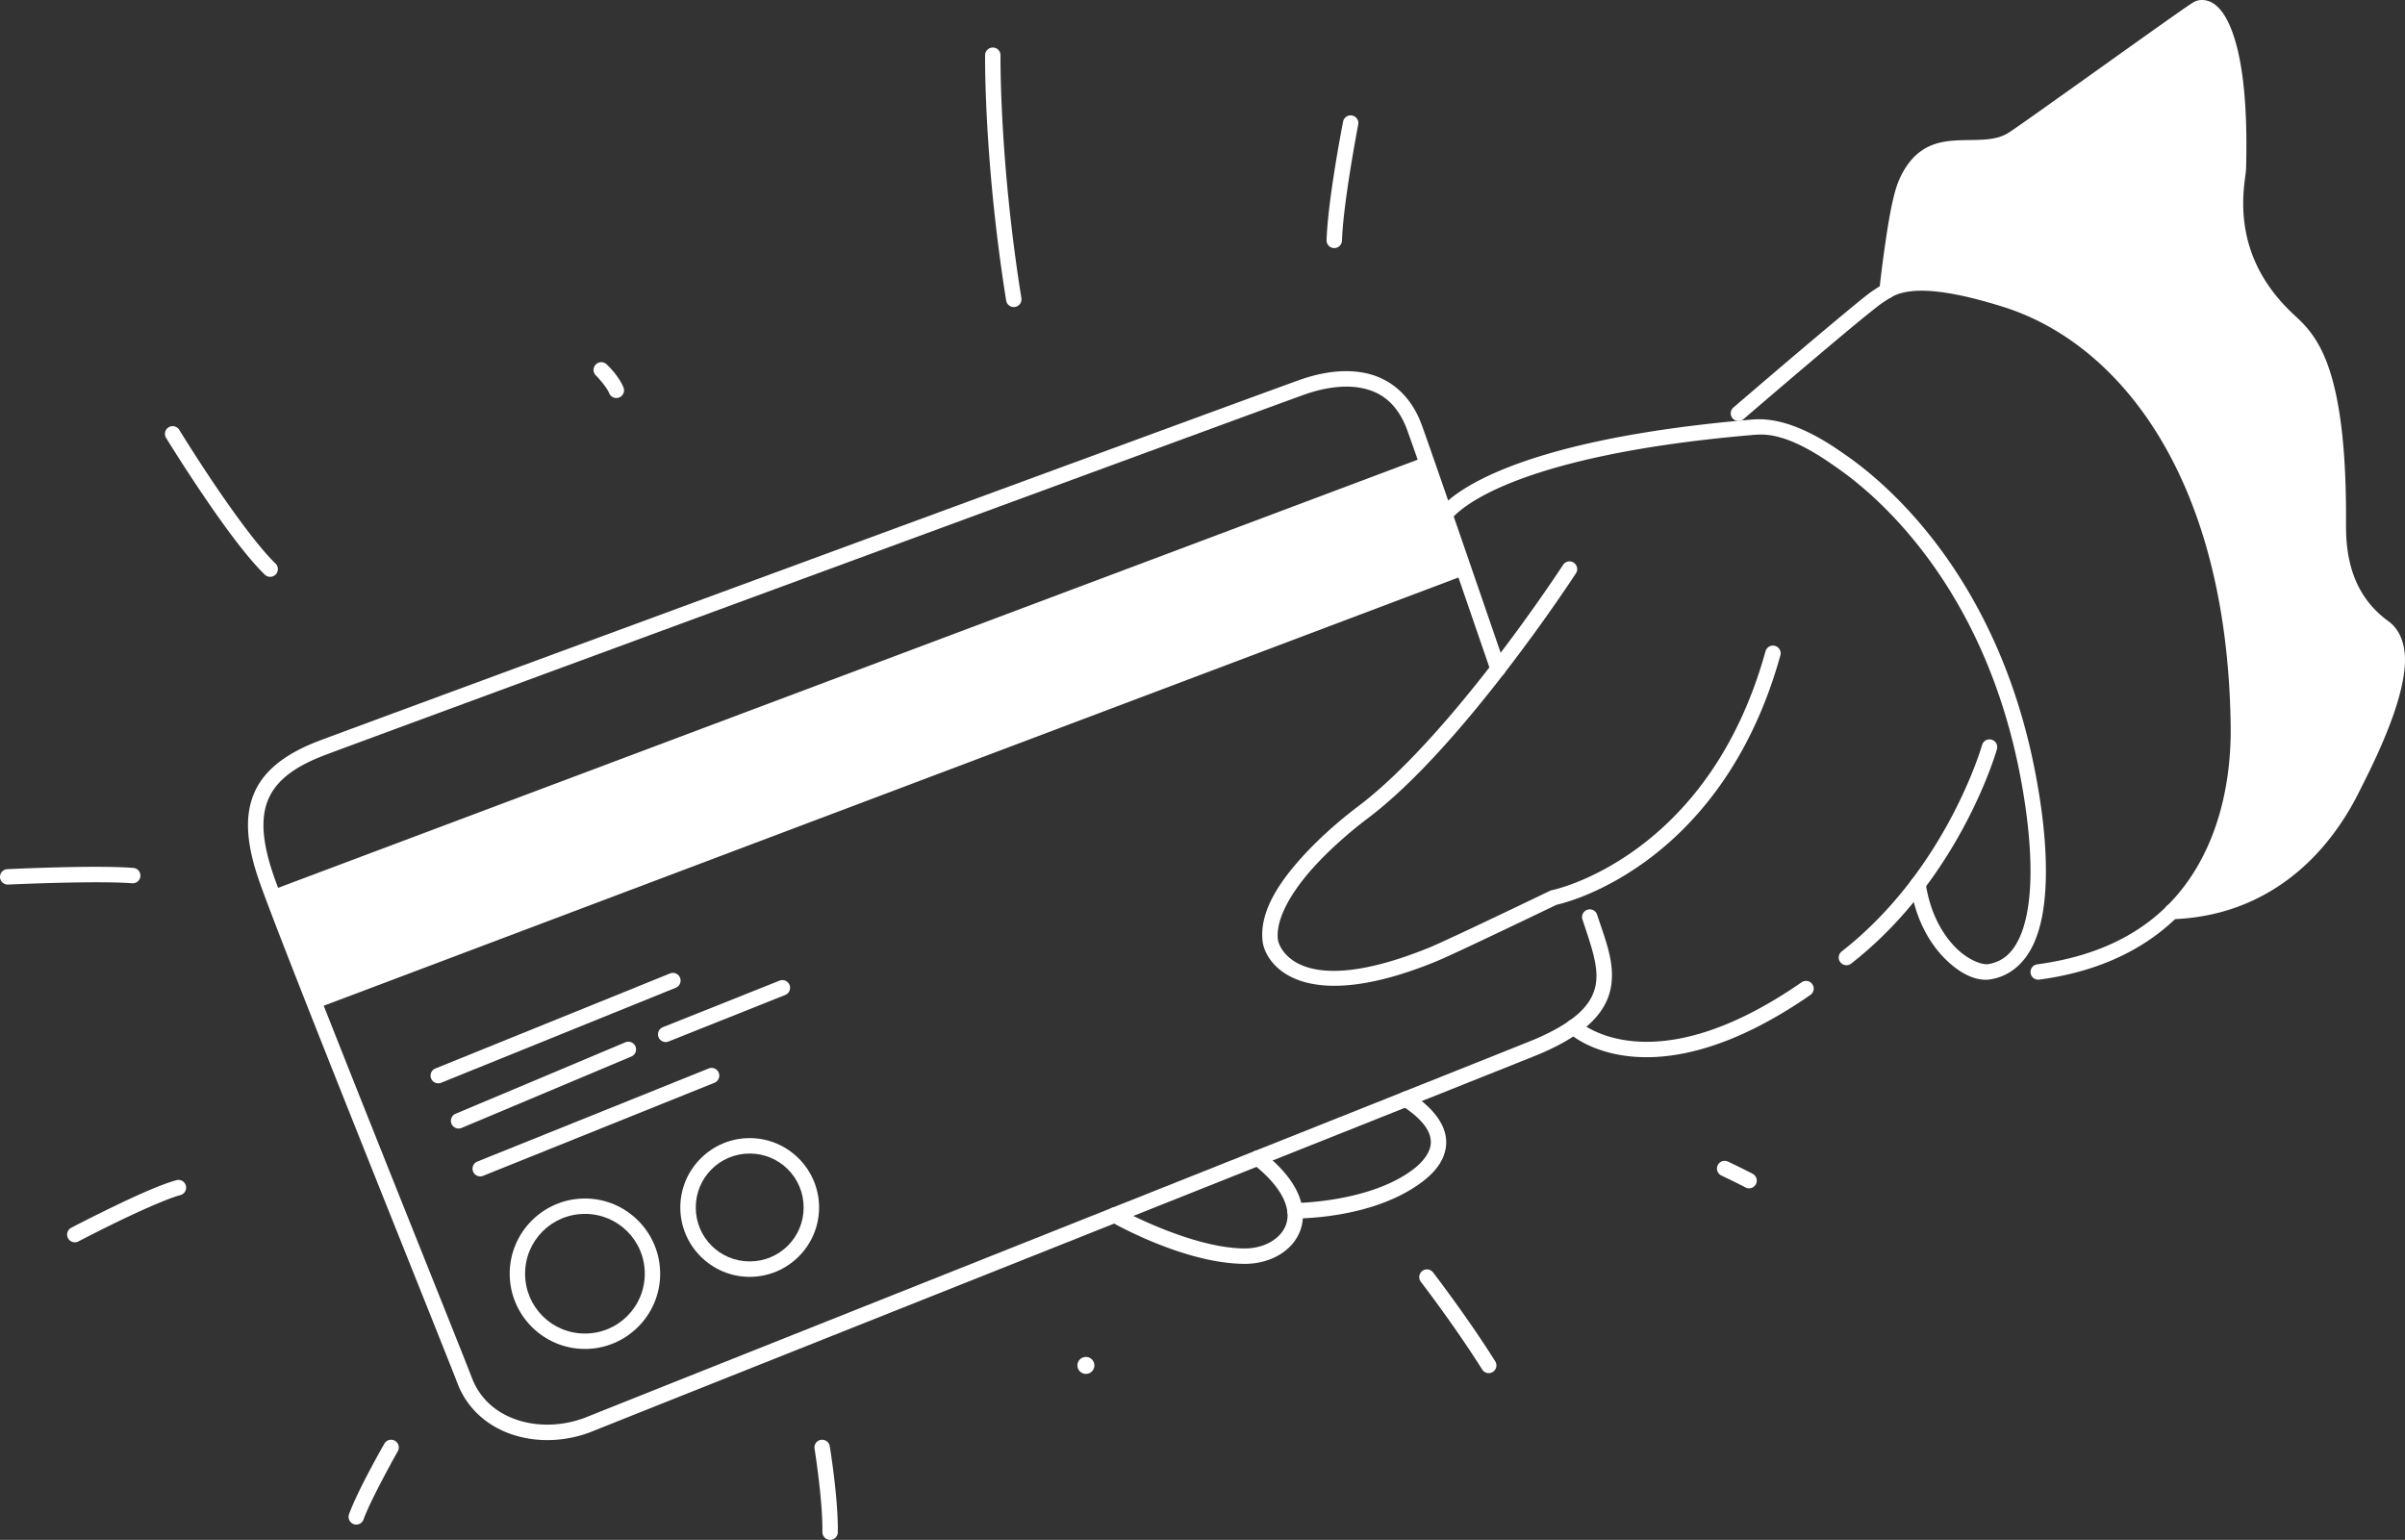 <svg xmlns="http://www.w3.org/2000/svg" xmlns:svg="http://www.w3.org/2000/svg" width="4681.137" height="2997.545" viewBox="0 0 4681.137 2997.545" xml:space="preserve" style="clip-rule:evenodd;fill-rule:evenodd;stroke-linecap:round;stroke-linejoin:round;stroke-miterlimit:1.5" id="svg1990"><rect x="0" y="0" width="4681.137" height="2997.545" fill="#333333" stroke="none"/><defs id="defs1990"></defs>
    
<g id="notion-developer-daily-using-card-payment" style="fill:#FFFFFF;stroke-width:0.1" transform="matrix(10,0,0,10,-44232.591,-6106.849)"><path style="color:#FFFFFF;clip-rule:nonzero;fill:#FFFFFF;fill-rule:nonzero;stroke-width:0.1;stroke-linecap:butt;stroke-linejoin:miter;-inkscape-stroke:none" d="M 4553.67,800.182 4508,818.678 a 1.5,1.5 0 0 0 -0.828,1.953 1.5,1.5 0 0 0 1.953,0.828 l 45.67,-18.498 a 1.5,1.5 0 0 0 0.828,-1.953 1.5,1.5 0 0 0 -1.953,-0.826 z" id="path1461"></path><path style="color:#FFFFFF;clip-rule:nonzero;fill:#FFFFFF;fill-rule:nonzero;stroke-width:0.1;stroke-linecap:butt;stroke-linejoin:miter;-inkscape-stroke:none" d="m 4537.113,843.988 c -8.069,-2e-5 -14.645,6.573 -14.645,14.643 0,8.069 6.575,14.643 14.645,14.643 8.069,2e-5 14.643,-6.573 14.643,-14.643 0,-8.069 -6.573,-14.643 -14.643,-14.643 z m 0,2.996 c 6.45,-10e-6 11.646,5.196 11.646,11.646 0,6.45 -5.196,11.646 -11.646,11.646 -6.45,2e-5 -11.649,-5.196 -11.649,-11.646 0,-6.45 5.198,-11.646 11.649,-11.646 z" id="ellipse1462"></path><path style="color:#FFFFFF;clip-rule:nonzero;fill:#FFFFFF;fill-rule:nonzero;stroke-width:0.1;stroke-linecap:butt;stroke-linejoin:miter;-inkscape-stroke:none" d="m 4569.182,832.23 c -7.441,10e-6 -13.506,6.065 -13.506,13.506 0,7.441 6.065,13.504 13.506,13.504 7.441,6e-5 13.506,-6.063 13.506,-13.504 0,-7.441 -6.065,-13.506 -13.506,-13.506 z m 0,3.006 c 5.816,-4e-5 10.498,4.684 10.498,10.5 0,5.816 -4.682,10.498 -10.498,10.498 -5.816,0 -10.498,-4.682 -10.498,-10.498 0,-5.816 4.682,-10.5 10.498,-10.5 z" id="ellipse1463"></path><path style="color:#FFFFFF;clip-rule:nonzero;fill:#FFFFFF;fill-rule:nonzero;stroke-width:0.1;stroke-linecap:butt;stroke-linejoin:miter;-inkscape-stroke:none" d="m 4758.447,836.744 a 1.5,1.5 0 0 0 -0.852,0.77 1.5,1.5 0 0 0 0.715,1.998 c 0,0 2.869,1.36 4.691,2.322 a 1.5,1.5 0 0 0 2.027,-0.627 1.5,1.5 0 0 0 -0.627,-2.027 c -1.938,-1.024 -4.809,-2.379 -4.809,-2.379 a 1.5,1.5 0 0 0 -1.146,-0.057 z" id="path1481"></path><path style="color:#FFFFFF;clip-rule:nonzero;fill:#FFFFFF;fill-rule:nonzero;stroke-width:0.1;stroke-linecap:butt;stroke-linejoin:miter;-inkscape-stroke:none" d="m 4701.195,857.801 a 1.5,1.5 0 0 0 -1.107,0.299 1.5,1.5 0 0 0 -0.273,2.104 c 0,0 6.612,8.592 11.938,17.074 a 1.5,1.5 0 0 0 2.068,0.473 1.5,1.5 0 0 0 0.473,-2.068 c -5.435,-8.656 -12.102,-17.309 -12.102,-17.309 a 1.5,1.5 0 0 0 -0.996,-0.572 z" id="path1492"></path><path id="circle1500" style="fill:#FFFFFF;stroke-width:0.1" d="m 4636.269,876.479 a 1.649,1.649 0 0 1 -1.649,1.649 1.649,1.649 0 0 1 -1.649,-1.649 1.649,1.649 0 0 1 1.649,-1.649 1.649,1.649 0 0 1 1.649,1.649 z"></path><path style="color:#FFFFFF;clip-rule:nonzero;fill:#FFFFFF;fill-rule:nonzero;stroke-width:0.1;stroke-linecap:butt;stroke-linejoin:miter;-inkscape-stroke:none" d="m 4583.041,890.967 a 1.5,1.5 0 0 0 -1.238,1.723 c 0,0 1.615,10.054 1.529,16.229 a 1.5,1.5 0 0 0 1.48,1.521 1.5,1.5 0 0 0 1.52,-1.48 c 0.094,-6.726 -1.568,-16.754 -1.568,-16.754 a 1.5,1.5 0 0 0 -1.723,-1.238 z" id="path1519"></path><path style="color:#FFFFFF;clip-rule:nonzero;fill:#FFFFFF;fill-rule:nonzero;stroke-width:0.1;stroke-linecap:butt;stroke-linejoin:miter;-inkscape-stroke:none" d="m 4498.986,891 a 1.5,1.5 0 0 0 -0.906,0.705 c 0,0 -5.127,8.91 -6.885,13.744 a 1.5,1.5 0 0 0 0.898,1.922 1.5,1.5 0 0 0 1.922,-0.896 c 1.508,-4.146 6.67,-13.285 6.67,-13.285 A 1.5,1.5 0 0 0 4500.125,891.145 1.5,1.5 0 0 0 4498.986,891 Z" id="path1545"></path><path style="color:#FFFFFF;clip-rule:nonzero;fill:#FFFFFF;fill-rule:nonzero;stroke-width:0.1;stroke-linecap:butt;stroke-linejoin:miter;-inkscape-stroke:none" d="m 4457.596,840.424 c -3.146,0.854 -8.134,3.148 -12.486,5.252 -4.353,2.104 -7.984,4.012 -7.984,4.012 a 1.5,1.5 0 0 0 -0.631,2.025 1.5,1.5 0 0 0 2.025,0.631 c 0,0 3.595,-1.887 7.896,-3.967 4.302,-2.08 9.396,-4.359 11.965,-5.057 a 1.5,1.5 0 0 0 1.055,-1.842 1.5,1.5 0 0 0 -1.84,-1.055 z" id="path1546"></path><path style="color:#FFFFFF;clip-rule:nonzero;fill:#FFFFFF;fill-rule:nonzero;stroke-width:0.1;stroke-linecap:butt;stroke-linejoin:miter;-inkscape-stroke:none" d="m 4434.141,779.533 c -5.194,0.135 -9.453,0.344 -9.453,0.344 a 1.5,1.5 0 0 0 -1.426,1.57 1.5,1.5 0 0 0 1.568,1.426 c 0,0 17.256,-0.796 24.141,-0.248 a 1.5,1.5 0 0 0 1.613,-1.375 1.5,1.5 0 0 0 -1.375,-1.615 c -3.743,-0.298 -9.874,-0.237 -15.068,-0.102 z" id="path1550"></path><path style="color:#FFFFFF;clip-rule:nonzero;fill:#FFFFFF;fill-rule:nonzero;stroke-width:0.1;stroke-linecap:butt;stroke-linejoin:miter;-inkscape-stroke:none" d="m 4457.215,693.682 a 1.5,1.5 0 0 0 -1.135,0.18 1.5,1.5 0 0 0 -0.494,2.062 c 0,0 2.999,4.898 6.885,10.656 3.886,5.758 8.602,12.347 12.33,15.967 a 1.5,1.5 0 0 0 2.121,-0.031 1.5,1.5 0 0 0 -0.031,-2.121 c -3.314,-3.218 -8.087,-9.795 -11.932,-15.492 -3.845,-5.698 -6.814,-10.545 -6.814,-10.545 a 1.5,1.5 0 0 0 -0.93,-0.676 z" id="path1551"></path><path style="color:#FFFFFF;clip-rule:nonzero;fill:#FFFFFF;fill-rule:nonzero;stroke-width:0.1;stroke-linecap:butt;stroke-linejoin:miter;-inkscape-stroke:none" d="m 4540.254,681.193 a 1.5,1.5 0 0 0 -1.049,0.467 1.5,1.5 0 0 0 0.055,2.121 c 0,0 1.95,1.973 2.582,3.467 a 1.5,1.5 0 0 0 1.965,0.797 1.5,1.5 0 0 0 0.797,-1.965 c -1.048,-2.478 -3.277,-4.475 -3.277,-4.475 a 1.5,1.5 0 0 0 -1.072,-0.412 z" id="path1552"></path><path style="color:#FFFFFF;clip-rule:nonzero;fill:#FFFFFF;fill-rule:nonzero;stroke-width:0.1;stroke-linecap:butt;stroke-linejoin:miter;-inkscape-stroke:none" d="m 4616.521,619.938 a 1.5,1.5 0 0 0 -1.52,1.48 c 0,0 -0.251,20.608 4.1,47.777 a 1.5,1.5 0 0 0 1.719,1.244 1.5,1.5 0 0 0 1.244,-1.717 c -4.31,-26.918 -4.062,-47.268 -4.062,-47.268 a 1.5,1.5 0 0 0 -1.48,-1.518 z" id="path1553"></path><path style="color:#FFFFFF;clip-rule:nonzero;fill:#FFFFFF;fill-rule:nonzero;stroke-width:0.1;stroke-linecap:butt;stroke-linejoin:miter;-inkscape-stroke:none" d="m 4686.44,633.17 a 1.5,1.5 0 0 0 -1.76,1.186 c 0,0 -2.946,14.979 -3.217,23.072 a 1.5,1.5 0 0 0 1.449,1.549 1.5,1.5 0 0 0 1.549,-1.449 c 0.25,-7.471 3.164,-22.598 3.164,-22.598 a 1.5,1.5 0 0 0 -1.185,-1.76 z" id="path1554"></path><path style="color:#FFFFFF;clip-rule:nonzero;fill:#FFFFFF;fill-rule:nonzero;stroke-width:0.1;stroke-linecap:butt;stroke-linejoin:miter;-inkscape-stroke:none" d="m 4728.441,720.002 a 1.5,1.5 0 0 0 -0.947,0.65 c 0,0 -5.41,8.324 -13.125,18.385 -7.715,10.061 -17.764,21.848 -26.777,28.623 -1.858,1.396 -6.696,5.194 -10.994,9.969 -4.298,4.774 -8.254,10.523 -7.586,16.279 a 1.5,1.5 0 0 0 0,0.002 c 0.511,4.356 7.407,14.639 33.562,4.021 1.999,-0.812 7.812,-3.554 13.258,-6.145 5.43,-2.583 10.373,-4.965 10.4,-4.979 0.486,-0.103 8.136,-1.76 17.326,-8.445 9.486,-6.901 20.408,-19.116 26.236,-40.102 a 1.5,1.5 0 0 0 -1.043,-1.848 1.5,1.5 0 0 0 -1.848,1.045 c -5.651,20.346 -16.097,31.921 -25.111,38.479 -9.014,6.558 -16.477,8.035 -16.477,8.035 a 1.5,1.5 0 0 0 -0.357,0.119 c 0,0 -4.979,2.4 -10.416,4.986 -5.437,2.586 -11.427,5.394 -13.098,6.072 -25.379,10.302 -29.265,0.022 -29.455,-1.588 v -0.002 c -0.471,-4.066 2.76,-9.396 6.836,-13.924 4.077,-4.528 8.803,-8.255 10.565,-9.578 9.486,-7.13 19.566,-19.038 27.355,-29.195 7.79,-10.158 13.26,-18.576 13.26,-18.576 a 1.5,1.5 0 0 0 -0.44,-2.074 1.5,1.5 0 0 0 -1.129,-0.211 z" id="path1555"></path><path style="color:#FFFFFF;clip-rule:nonzero;fill:#FFFFFF;fill-rule:nonzero;stroke-width:0.1;stroke-linecap:butt;stroke-linejoin:miter;-inkscape-stroke:none" d="m 4685.678,682.939 c -3.304,-0.068 -6.56,0.687 -9.33,1.656 -6.193,2.17 -184.184,67.691 -191.103,70.342 -6.491,2.486 -10.752,5.785 -12.619,10.389 -1.867,4.604 -1.258,10.158 1.127,16.979 2.373,6.787 11.355,29.466 20.092,51.379 8.737,21.913 17.238,43.073 18.438,46.238 1.966,5.186 6.156,8.59 11.012,10.117 4.855,1.527 10.396,1.256 15.385,-0.768 3.83,-1.553 49.334,-19.664 94.147,-37.502 22.406,-8.919 44.654,-17.776 61.475,-24.479 8.41,-3.351 15.463,-6.164 20.5,-8.176 5.037,-2.012 7.886,-3.149 8.439,-3.389 8.834,-3.809 12.695,-8.083 13.561,-12.824 0.865,-4.742 -1.11,-9.369 -2.68,-14.166 a 1.5,1.5 0 0 0 -1.891,-0.959 1.5,1.5 0 0 0 -0.959,1.893 c 1.61,4.919 3.225,9.15 2.578,12.695 -0.647,3.545 -3.4,6.987 -11.797,10.607 -0.136,0.059 -3.328,1.344 -8.363,3.355 -5.036,2.011 -12.086,4.825 -20.496,8.176 -16.819,6.702 -39.068,15.559 -61.475,24.479 -44.812,17.838 -90.194,35.898 -94.164,37.508 -4.352,1.765 -9.23,1.986 -13.357,0.688 -4.127,-1.298 -7.481,-4.035 -9.105,-8.32 -1.29,-3.403 -9.722,-24.377 -18.457,-46.285 -8.735,-21.908 -17.767,-44.737 -20.047,-51.258 -2.269,-6.488 -2.64,-11.26 -1.18,-14.861 1.46,-3.601 4.832,-6.385 10.914,-8.715 6.256,-2.397 185.755,-68.467 191.022,-70.312 v 0.002 c 3.367,-1.178 7.465,-1.929 11.033,-1.188 3.568,0.741 6.668,2.784 8.637,7.777 0.251,0.641 1.464,4.08 3.061,8.668 1.597,4.59 3.611,10.42 5.588,16.152 3.955,11.465 7.758,22.541 7.758,22.541 a 1.5,1.5 0 0 0 1.906,0.932 1.5,1.5 0 0 0 0.932,-1.906 c 0,0 -3.804,-11.077 -7.76,-22.545 -1.978,-5.734 -3.994,-11.566 -5.592,-16.16 -1.598,-4.594 -2.742,-7.86 -3.102,-8.777 a 1.5,1.5 0 0 0 0,-0.004 c -2.281,-5.784 -6.434,-8.704 -10.818,-9.615 -1.096,-0.228 -2.201,-0.341 -3.303,-0.363 z" id="path1556"></path><path d="m 4700.592,699.639 c 2.05,5.855 5.15,14.84 7.94,22.931 l -223.67,84.425 c -3.892,-9.869 -7.144,-18.223 -8.89,-22.952 z" style="fill:#FFFFFF;stroke-width:0.1" id="path1557"></path><path style="color:#FFFFFF;clip-rule:nonzero;fill:#FFFFFF;fill-rule:nonzero;stroke-width:0.1;stroke-linecap:butt;stroke-linejoin:miter;-inkscape-stroke:none" d="m 4667.916,834.623 a 1.5,1.5 0 0 0 -1.002,0.561 1.5,1.5 0 0 0 0.25,2.107 c 3.163,2.49 5.021,4.825 5.939,6.816 0.918,1.992 0.938,3.61 0.467,4.967 -0.943,2.713 -4.231,4.653 -8.031,4.637 -10.581,-0.046 -24.576,-7.807 -24.576,-7.807 a 1.5,1.5 0 0 0 -2.045,0.566 1.5,1.5 0 0 0 0.564,2.045 c 0,0 14.063,8.143 26.043,8.195 4.82,0.021 9.402,-2.401 10.879,-6.652 0.739,-2.126 0.608,-4.641 -0.576,-7.209 -1.184,-2.568 -3.381,-5.218 -6.809,-7.916 a 1.5,1.5 0 0 0 -1.103,-0.311 z" id="path1558"></path><path style="color:#FFFFFF;clip-rule:nonzero;fill:#FFFFFF;fill-rule:nonzero;stroke-width:0.1;stroke-linecap:butt;stroke-linejoin:miter;-inkscape-stroke:none" d="m 4696.605,823.164 a 1.5,1.5 0 0 0 -0.947,0.646 1.5,1.5 0 0 0 0.432,2.078 c 4.841,3.17 5.813,5.648 5.649,7.496 -0.165,1.848 -1.722,3.618 -3.246,4.803 -8.508,6.612 -23.168,6.678 -23.168,6.678 a 1.5,1.5 0 0 0 -1.512,1.488 1.5,1.5 0 0 0 1.488,1.512 c 0,0 15.259,0.284 25.031,-7.311 1.836,-1.427 4.107,-3.699 4.393,-6.904 0.285,-3.205 -1.673,-6.789 -6.992,-10.271 a 1.5,1.5 0 0 0 -1.129,-0.215 z" id="path1559"></path><path style="color:#FFFFFF;clip-rule:nonzero;fill:#FFFFFF;fill-rule:nonzero;stroke-width:0.1;stroke-linecap:butt;stroke-linejoin:miter;-inkscape-stroke:none" d="m 4775.051,801.654 a 1.5,1.5 0 0 0 -1.123,0.242 c -15.104,10.464 -26.015,12.18 -33.088,11.438 -3.536,-0.371 -6.131,-1.362 -7.83,-2.244 -1.699,-0.882 -2.418,-1.578 -2.418,-1.578 a 1.5,1.5 0 0 0 -2.121,0.062 1.5,1.5 0 0 0 0.062,2.119 c 0,0 1.104,1.025 3.096,2.059 1.992,1.034 4.958,2.153 8.896,2.566 7.877,0.827 19.575,-1.192 35.111,-11.955 a 1.5,1.5 0 0 0 0.379,-2.088 1.5,1.5 0 0 0 -0.965,-0.621 z" id="path1560"></path><path style="color:#FFFFFF;clip-rule:nonzero;fill:#FFFFFF;fill-rule:nonzero;stroke-width:0.1;stroke-linecap:butt;stroke-linejoin:miter;-inkscape-stroke:none" d="m 4810.91,754.67 a 1.5,1.5 0 0 0 -1.852,1.037 c 0,0 -6.88,24.212 -27.33,40.189 a 1.5,1.5 0 0 0 -0.258,2.105 1.5,1.5 0 0 0 2.106,0.26 c 21.35,-16.68 28.369,-41.74 28.369,-41.74 a 1.5,1.5 0 0 0 -1.035,-1.852 z" id="path1561"></path><path style="color:#FFFFFF;clip-rule:nonzero;fill:#FFFFFF;fill-rule:nonzero;stroke-width:0.1;stroke-linecap:butt;stroke-linejoin:miter;-inkscape-stroke:none" d="m 4766.838,692.34 c -1.033,-0.079 -1.863,-0.043 -2.502,0.012 -26.204,2.228 -41.342,6.522 -50.014,10.332 -4.336,1.905 -7.056,3.692 -8.719,5.045 -1.663,1.353 -2.359,2.426 -2.359,2.426 a 1.5,1.5 0 0 0 0.494,2.062 1.5,1.5 0 0 0 2.062,-0.494 c 0,0 0.274,-0.508 1.697,-1.666 1.423,-1.158 3.905,-2.814 8.031,-4.627 8.253,-3.626 23.084,-7.879 49.06,-10.088 2.262,-0.192 6.621,-0.389 15.547,5.926 a 1.5,1.5 0 0 0 0,0.002 c 0.704,0.498 2.697,1.794 5.631,4.291 2.934,2.497 6.718,6.13 10.672,11.074 7.907,9.888 16.501,25.006 20.365,46.832 0.456,2.597 1.947,11.067 1.631,19.059 -0.158,3.996 -0.785,7.855 -2.1,10.701 -1.315,2.846 -3.135,4.638 -6.084,5.137 -1.098,0.186 -3.902,-0.72 -6.441,-3.322 -2.539,-2.602 -4.903,-6.731 -5.744,-12.457 a 1.5,1.5 0 0 0 -1.701,-1.266 1.5,1.5 0 0 0 -1.268,1.701 c 0.929,6.32 3.566,11.045 6.564,14.117 2.998,3.072 6.27,4.662 9.092,4.184 3.985,-0.675 6.719,-3.403 8.305,-6.836 1.586,-3.434 2.208,-7.618 2.375,-11.84 0.334,-8.444 -1.22,-17.116 -1.674,-19.699 a 1.5,1.5 0 0 0 0,-0.002 c -3.956,-22.344 -12.801,-37.958 -20.979,-48.184 -4.089,-5.113 -8.009,-8.881 -11.068,-11.484 -3.059,-2.603 -5.348,-4.107 -5.844,-4.457 v 0.002 c -7.015,-4.963 -11.933,-6.243 -15.031,-6.48 z" id="path1562"></path><path style="color:#FFFFFF;clip-rule:nonzero;fill:#FFFFFF;fill-rule:nonzero;stroke-width:0.1;stroke-linecap:butt;stroke-linejoin:miter;-inkscape-stroke:none" d="m 4798.389,664.295 c -1.232,-0.049 -2.319,-0.013 -3.289,0.088 -3.881,0.406 -5.916,2.01 -7.094,2.748 a 1.5,1.5 0 0 0 0,0.002 c -0.987,0.621 -2.845,2.155 -5.525,4.373 -2.68,2.218 -5.996,5.01 -9.229,7.75 -6.465,5.481 -12.596,10.752 -12.596,10.752 a 1.5,1.5 0 0 0 -0.16,2.115 1.5,1.5 0 0 0 2.115,0.16 c 0,0 6.125,-5.266 12.58,-10.738 3.228,-2.736 6.538,-5.525 9.201,-7.729 2.662,-2.202 4.862,-3.925 5.207,-4.143 v -0.002 c 1.49,-0.934 2.571,-1.966 5.811,-2.305 3.242,-0.339 8.629,0.174 17.869,3.092 22.228,7.021 43.32,32.705 44.152,80.818 0.05,3.036 0.241,13.572 -4.369,23.953 -4.611,10.382 -13.818,20.573 -33.281,23.178 a 1.5,1.5 0 0 0 -1.287,1.686 1.5,1.5 0 0 0 1.685,1.287 c 20.377,-2.727 30.696,-13.836 35.625,-24.934 4.929,-11.097 4.675,-22.215 4.625,-25.221 a 1.5,1.5 0 0 0 0,-0.002 c -0.847,-48.975 -22.536,-76.136 -46.248,-83.625 a 1.5,1.5 0 0 0 0,-0.002 c -7.095,-2.24 -12.099,-3.155 -15.795,-3.303 z" id="path1563"></path><path style="color:#FFFFFF;clip-rule:nonzero;fill:#FFFFFF;fill-rule:nonzero;stroke-width:0.1;stroke-linecap:butt;stroke-linejoin:miter;-inkscape-stroke:none" d="m 4852.25,610.705 c -0.732,-0.075 -1.456,0.061 -2.057,0.426 -0.879,0.532 -3.128,2.115 -6.356,4.398 -3.229,2.284 -7.311,5.196 -11.416,8.125 -8.21,5.858 -16.661,11.881 -18.158,12.84 -2.805,1.797 -6.407,1.304 -10.377,1.537 -1.985,0.117 -4.07,0.459 -6.01,1.602 -1.94,1.143 -3.643,3.067 -4.945,6.008 -1.218,2.744 -2.056,7.894 -2.746,12.623 -0.69,4.73 -1.125,8.883 -1.125,8.883 a 1.5,1.5 0 0 0 1.336,1.646 1.5,1.5 0 0 0 1.648,-1.334 c 0,0 0.429,-4.102 1.109,-8.762 0.68,-4.66 1.718,-10.036 2.519,-11.84 a 1.5,1.5 0 0 0 0,-0.002 c 1.113,-2.513 2.371,-3.838 3.727,-4.637 1.356,-0.799 2.9,-1.09 4.662,-1.193 3.525,-0.207 7.893,0.508 11.818,-2.006 1.923,-1.232 10.073,-7.064 18.283,-12.922 4.105,-2.929 8.185,-5.841 11.406,-8.119 3.221,-2.279 5.706,-3.996 6.178,-4.281 a 1.5,1.5 0 0 0 0,-0.002 c 0.143,-0.087 0.211,-0.199 0.797,0.246 0.586,0.445 1.479,1.586 2.291,3.695 1.623,4.219 2.967,12.199 2.615,25.598 -0.012,0.422 -0.268,1.997 -0.434,4.004 -0.166,2.008 -0.232,4.567 0.162,7.459 0.788,5.785 3.459,12.917 10.652,19.561 1.778,1.64 3.852,3.348 5.725,8.588 1.873,5.24 3.392,13.991 3.342,29.146 -0.01,3.836 -0.199,15.099 9.506,22.061 1.044,0.748 2.203,1.843 1.941,5.93 -0.262,4.087 -2.247,11.025 -8.014,22.361 -0.908,1.784 -3.499,7.534 -8.916,13.096 -5.417,5.561 -13.501,10.786 -25.428,11.184 a 1.5,1.5 0 0 0 -1.449,1.549 1.5,1.5 0 0 0 1.549,1.449 c 12.764,-0.426 21.666,-6.121 27.477,-12.088 5.811,-5.966 8.69,-12.351 9.441,-13.828 5.863,-11.524 8.026,-18.718 8.334,-23.529 0.308,-4.812 -1.541,-7.381 -3.188,-8.561 -8.454,-6.064 -8.264,-15.692 -8.254,-19.613 V 712 c 0.05,-15.357 -1.461,-24.417 -3.516,-30.164 -2.054,-5.745 -4.803,-8.201 -6.516,-9.781 v -0.002 c -6.684,-6.174 -9.003,-12.534 -9.715,-17.762 -0.356,-2.614 -0.3,-4.941 -0.146,-6.805 0.154,-1.864 0.415,-3.144 0.443,-4.17 a 1.5,1.5 0 0 0 0,-0.004 c 0.358,-13.626 -0.943,-21.89 -2.814,-26.754 -0.936,-2.432 -2.002,-4.042 -3.275,-5.008 -0.636,-0.483 -1.379,-0.77 -2.111,-0.846 z" id="path1564"></path><path d="m 4790.552,667.302 c 0,0 1.73,-16.506 3.75,-21.054 4.83,-10.908 14.04,-4.18 20.77,-8.491 3.42,-2.191 33.2,-23.711 35.9,-25.344 2.69,-1.633 8.69,3.837 7.98,30.861 -0.08,2.895 -3.98,17.064 9.9,29.882 3.49,3.22 9.65,8.327 9.55,38.841 -0.01,3.878 -0.2,14.324 8.88,20.837 2.69,1.927 6.02,7.33 -5.61,30.19 -1.66,3.261 -10.94,24.274 -35.63,25.098 13.37,-13.166 12.96,-32.649 12.89,-36.871 -0.84,-48.544 -22.23,-74.967 -45.2,-82.222 -15.09,-4.765 -20.32,-3.335 -23.18,-1.727 z" style="fill:#FFFFFF;stroke-width:0.1" id="path1565"></path><path style="color:#FFFFFF;clip-rule:nonzero;fill:#FFFFFF;fill-rule:nonzero;stroke-width:0.1;stroke-linecap:butt;stroke-linejoin:miter;-inkscape-stroke:none" d="m 4546.129,813.576 a 1.5,1.5 0 0 0 -1.148,0.006 l -33.039,13.906 a 1.5,1.5 0 0 0 -0.801,1.963 1.5,1.5 0 0 0 1.963,0.801 l 33.041,-13.904 a 1.5,1.5 0 0 0 0.801,-1.965 1.5,1.5 0 0 0 -0.816,-0.807 z" id="path2047"></path><path style="color:#FFFFFF;clip-rule:nonzero;fill:#FFFFFF;fill-rule:nonzero;stroke-width:0.1;stroke-linecap:butt;stroke-linejoin:miter;-inkscape-stroke:none" d="m 4574.986,801.58 -22.709,9.059 a 1.5,1.5 0 0 0 -0.838,1.947 1.5,1.5 0 0 0 1.949,0.838 l 22.709,-9.057 a 1.5,1.5 0 0 0 0.838,-1.949 1.5,1.5 0 0 0 -1.949,-0.838 z" id="path2048"></path><path style="color:#FFFFFF;clip-rule:nonzero;fill:#FFFFFF;fill-rule:nonzero;stroke-width:0.1;stroke-linecap:butt;stroke-linejoin:miter;-inkscape-stroke:none" d="m 4561.203,818.676 -45.031,18.115 a 1.5,1.5 0 0 0 -0.83,1.951 1.5,1.5 0 0 0 1.951,0.832 l 45.029,-18.115 a 1.5,1.5 0 0 0 0.832,-1.951 1.5,1.5 0 0 0 -1.951,-0.832 z" id="path2049"></path></g></svg>